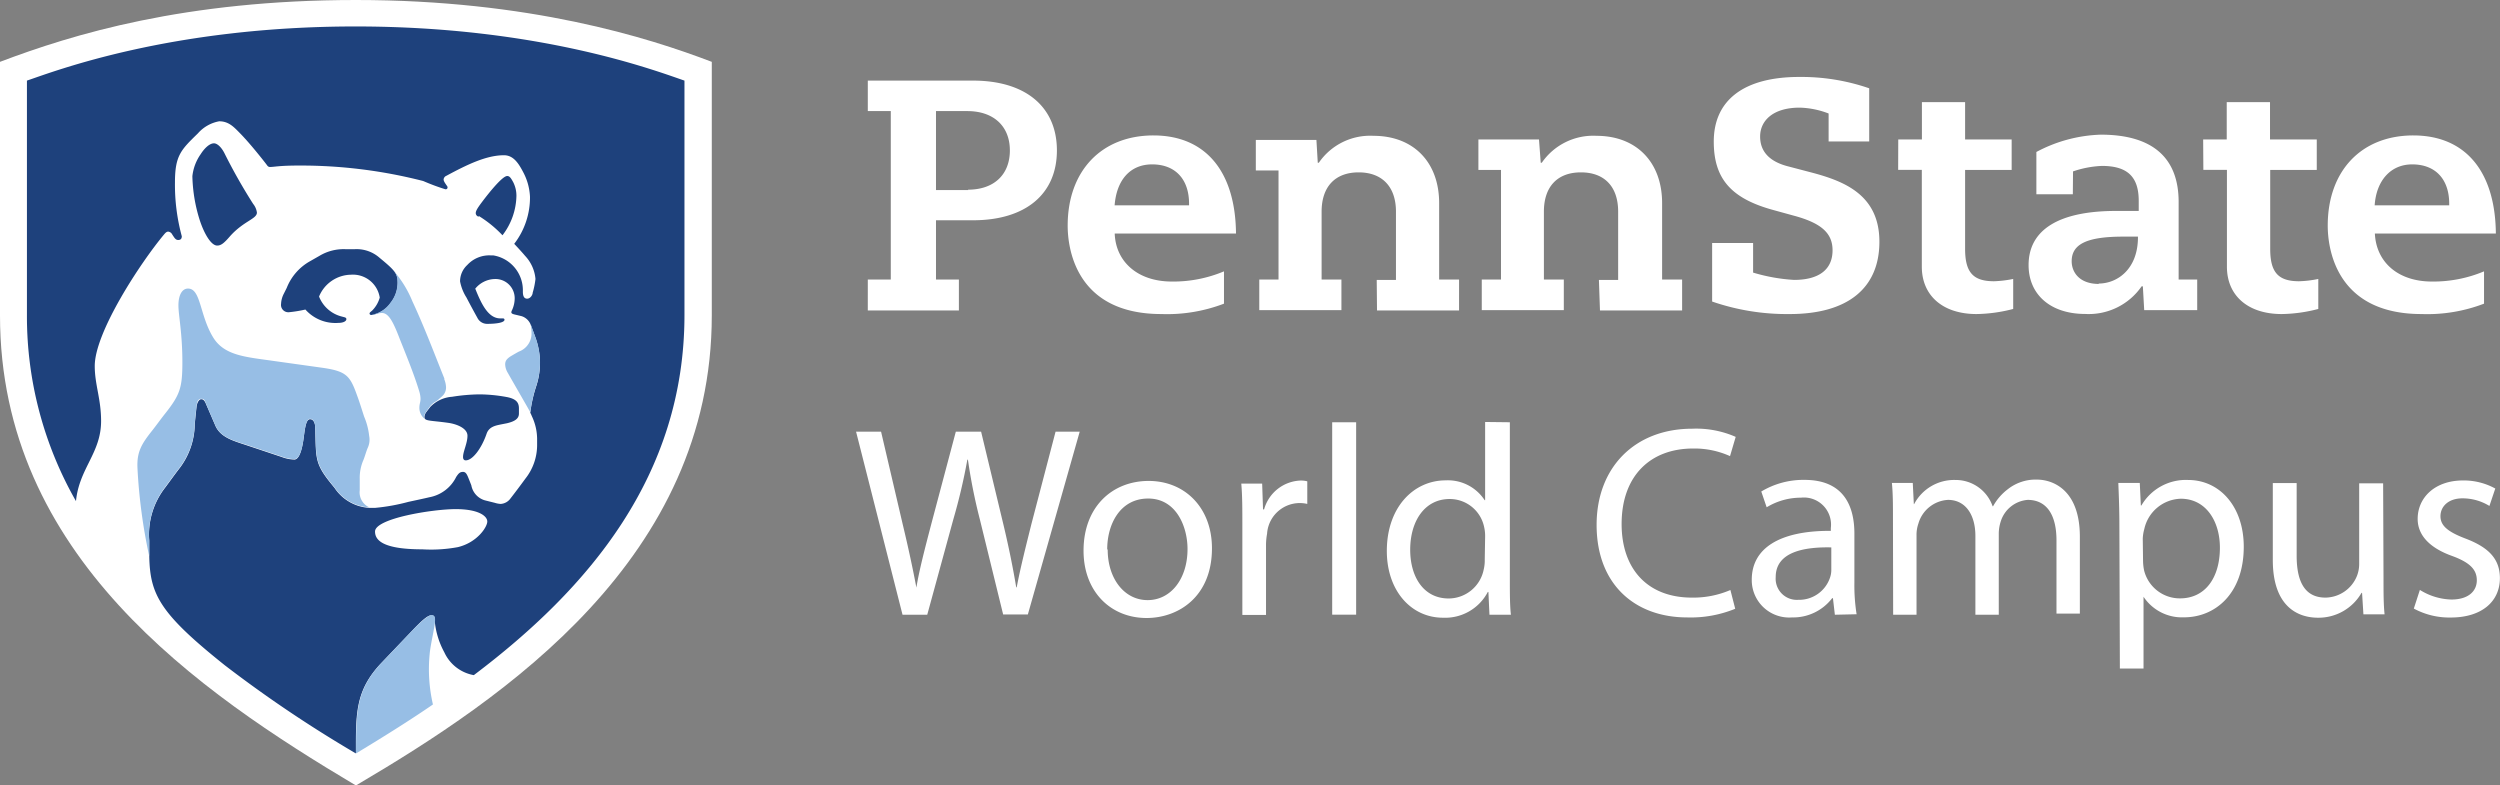 <svg xmlns="http://www.w3.org/2000/svg" xmlns:xlink="http://www.w3.org/1999/xlink" width="259.91" height="81.66" viewBox="0 0 259.91 81.66"><rect x="0" y="0" width="259.91" height="81.66" fill="#808080" stroke="none"/><defs><clipPath id="a"><rect width="259.91" height="81.64" fill="none"/></clipPath></defs><g clip-path="url(#a)"><path d="M37,81.66C20.64,71.92,0,57.78,0,32.8V6.43C7.55,3.57,19.21,0,37,0,55,0,67.35,3.89,74,6.43V32.8C74,58,52.57,72.5,37,81.66" fill="#fff"/></g><path d="M48.14,47.5c0-.56.46-1.42.46-2.2s-1.13-1.22-2-1.34c-1.85-.26-2.47-.17-2.47-.58s.25-.58.59-1.06A3.49,3.49,0,0,1,47,41.25,19.22,19.22,0,0,1,49.87,41a16.18,16.18,0,0,1,2.77.27c1.13.2,1.31.67,1.31,1.2V43c0,.53-.44.81-1.23,1l-.61.12c-.57.12-1.28.23-1.53,1-.54,1.55-1.48,2.77-2.18,2.74-.13,0-.26-.1-.26-.33m1.63-25c-.07,0-.31-.13-.31-.37s.2-.55.6-1.09c.93-1.24,2.2-2.77,2.67-2.77.23,0,.37.16.65.69a3.13,3.13,0,0,1,.31,1.35,6.92,6.92,0,0,1-1.45,4.12A12.16,12.16,0,0,0,49.77,22.45ZM22.58,25.53c.42,0,.74-.28,1.36-1,1.41-1.56,2.77-1.77,2.77-2.43a1.81,1.81,0,0,0-.39-.9,58,58,0,0,1-3-5.3c-.32-.62-.75-1-1.07-1-.51,0-1.06.61-1.38,1.12A4.89,4.89,0,0,0,20,18.32a16.23,16.23,0,0,0,.75,4.52C21.21,24.27,21.94,25.53,22.58,25.53Zm16.9,5.41a2.82,2.82,0,0,0-3-2.38,3.65,3.65,0,0,0-3.31,2.27,3.43,3.43,0,0,0,2.41,2.09c.22.07.43.07.43.26s-.27.39-.85.39a4.17,4.17,0,0,1-3.41-1.39,13.24,13.24,0,0,1-1.71.28.76.76,0,0,1-.82-.86,2.53,2.53,0,0,1,.29-1.07l.3-.6a5.49,5.49,0,0,1,2.4-2.76l1-.57A4.88,4.88,0,0,1,36,25.91h.83a3.6,3.6,0,0,1,2.63.89c1.21,1,1.88,1.57,1.88,2.32a3.37,3.37,0,0,1-.72,2.37,3,3,0,0,1-2,1.26c-.15,0-.2-.09-.2-.17s.13-.17.26-.28A3.11,3.11,0,0,0,39.48,30.94Zm8.13,25.94a15.15,15.15,0,0,1-3.71.23c-4.2,0-4.91-1-4.91-1.85,0-1.37,6-2.33,8.39-2.33s3.28.73,3.28,1.29S49.63,56.39,47.61,56.88ZM23.38,69.17A132,132,0,0,0,37,78.33c0-4.11-.1-6.54,2.69-9.45L43,65.41c.79-.82,1.43-1.43,1.81-1.43s.38.14.38.5a8.42,8.42,0,0,0,1,3.33,4.17,4.17,0,0,0,3.07,2.38c11.93-9,21.9-20.73,21.9-37.45V8.38c-2.94-1-15-5.63-34.2-5.63S5.75,7.38,2.8,8.38V32.74A38.73,38.73,0,0,0,7.9,52.1c.32-3.39,2.61-5,2.61-8.32,0-2.32-.66-3.78-.66-5.73,0-3.51,4.75-10.73,7.21-13.68.07-.08.23-.29.42-.29a.52.52,0,0,1,.42.29c.25.38.36.58.63.58s.37-.15.37-.39a20.39,20.39,0,0,1-.71-5.62c0-2.79.65-3.38,2.39-5.08a3.86,3.86,0,0,1,2.21-1.25c1,0,1.54.61,2.18,1.26,1.07,1.09,2.57,3,2.81,3.33a.34.34,0,0,0,.28.16c.49,0,.9-.15,3.06-.15A51.24,51.24,0,0,1,44,18.82a22.56,22.56,0,0,0,2.31.86c.2,0,.22-.13.22-.23s-.41-.52-.41-.79a.45.45,0,0,1,.28-.38c2.26-1.22,4.2-2.14,6-2.14,1,0,1.54.89,2,1.77a6,6,0,0,1,.7,2.56,7.89,7.89,0,0,1-1.64,4.88c.34.36.84.9,1.14,1.26A4,4,0,0,1,55.67,29a8.06,8.06,0,0,1-.29,1.43c0,.21-.23.63-.59.62s-.42-.37-.43-.68v-.24a3.67,3.67,0,0,0-3.09-3.58H51a3.11,3.11,0,0,0-2.42,1,2.32,2.32,0,0,0-.75,1.7,4.78,4.78,0,0,0,.67,1.69c.23.45.81,1.53,1.12,2.08a1.13,1.13,0,0,0,1,.65c1,0,1.83-.13,1.83-.43,0-.07-.05-.14-.18-.14H52c-1.28,0-2-1.62-2.59-3.09a2.7,2.7,0,0,1,2-1,2,2,0,0,1,2.1,2,3,3,0,0,1-.27,1.22.57.57,0,0,0-.08.23c0,.17.22.21.57.29l.5.12a1.5,1.5,0,0,1,.94.88l.42,1.15a8,8,0,0,1,.55,2.64,7.77,7.77,0,0,1-.38,2.58,14.61,14.61,0,0,0-.63,2.79c.13.25.14.32.21.46a5.59,5.59,0,0,1,.5,2.21v.75a5.62,5.62,0,0,1-1.21,3.42c-.48.66-1.18,1.59-1.58,2.1a1.35,1.35,0,0,1-1,.54,2.58,2.58,0,0,1-.63-.12l-1-.25A2,2,0,0,1,49,50.45l-.21-.53c-.21-.52-.32-.86-.65-.86s-.47.16-.71.52a3.9,3.9,0,0,1-2.81,2.12c-.53.13-1.59.35-2.18.48A20.2,20.2,0,0,1,39,52.8l-.6,0a4.65,4.65,0,0,1-3.63-2.09c-2.11-2.52-1.9-2.87-2-6.27,0-.37-.14-.85-.53-.85s-.51.72-.64,1.74c-.15,1.2-.43,2.45-1,2.45a3.93,3.93,0,0,1-1.32-.27l-3.68-1.23c-1.36-.45-2.67-.81-3.2-2l-.94-2.18c-.16-.39-.28-.59-.54-.59s-.44.43-.48.77-.14,1.28-.19,1.83a7.69,7.69,0,0,1-1.68,4.7c-.46.6-.9,1.22-1.4,1.89a7.94,7.94,0,0,0-1.65,5.51c0,.18,0,1.18,0,1.65C15.6,61.82,16.62,63.78,23.38,69.17Z" fill="#1e417c"/><path d="M55.17,33.7c.11.3.37,1,.42,1.15a8,8,0,0,1,.55,2.64,7.77,7.77,0,0,1-.38,2.58,14.61,14.61,0,0,0-.63,2.79c-.11-.23-2.17-3.78-2.32-4.07a1.81,1.81,0,0,1-.29-.9c0-.36.15-.58.59-.86.27-.16.61-.36.84-.48a2,2,0,0,0,1.31-1.93,5.85,5.85,0,0,0-.09-.92m-9,5.68a2.56,2.56,0,0,1,.2.83,1.21,1.21,0,0,1-.42,1l-.55.48a2,2,0,0,0-.73.61c-.34.48-.59.78-.59,1.06a.24.24,0,0,0,.09.2,1.45,1.45,0,0,1-.57-1.18c0-.38.12-.57.12-.92a2.76,2.76,0,0,0-.13-.76c-.57-1.91-1.53-4.18-2.13-5.72s-1.07-2.44-1.75-2.44c-.38,0-.72.19-1.12.19a3,3,0,0,0,2-1.26,3.32,3.32,0,0,0,.72-2.37,1.55,1.55,0,0,0-.43-1,11.38,11.38,0,0,1,2,3.24C44.16,34.08,45.27,37.06,46.21,39.38ZM15.51,57.81c0-.47,0-1.47,0-1.65a8,8,0,0,1,1.65-5.51c.5-.67.94-1.29,1.4-1.89a7.69,7.69,0,0,0,1.68-4.7c.05-.55.14-1.44.19-1.83s.12-.77.49-.77.37.2.53.59l.94,2.18c.53,1.21,1.84,1.57,3.2,2l3.68,1.23a4,4,0,0,0,1.33.27c.59,0,.86-1.25,1-2.45.13-1,.28-1.74.64-1.74s.52.47.53.85c.13,3.4-.09,3.75,2,6.27a4.65,4.65,0,0,0,3.63,2.09,1.71,1.71,0,0,1-1-1.78V49.77a4.61,4.61,0,0,1,.38-1.94c.14-.33.3-.93.46-1.29a2,2,0,0,0,.14-1.22,7.09,7.09,0,0,0-.52-2c-.19-.57-.44-1.4-.69-2.08-.76-2.13-1.07-2.63-3.62-3l-5.14-.72c-2.86-.41-5.1-.54-6.26-2.46C20.75,32.76,20.89,30,19.55,30c-.64,0-1,.71-1,1.75s.41,2.85.41,5.92c0,2.65-.25,3.38-1.8,5.34-.4.5-.94,1.25-1.28,1.68-1.15,1.44-1.66,2.26-1.59,3.94A56.83,56.83,0,0,0,15.51,57.81ZM44.67,68c.09-1.07.56-2.84.56-3.56,0-.36-.12-.5-.38-.5s-1,.61-1.81,1.43L39.7,68.88c-2.78,2.91-2.65,5.34-2.69,9.45,3.09-1.86,5.93-3.66,8-5.09A16.28,16.28,0,0,1,44.67,68Z" fill="#97bee5"/><path d="M246.88,24.28h12.6c-.06-6.48-3.18-10.2-8.58-10.2S242,17.76,242,23.46c0,2.15.71,9.19,9.76,9.19a16.49,16.49,0,0,0,6.49-1.08V28.21a13.56,13.56,0,0,1-5.42,1.06c-3.51,0-5.79-2-5.93-5m-17.83-6.61h2.45V27.73c0,3,2.18,4.92,5.7,4.92a15.75,15.75,0,0,0,3.8-.53V29a11.06,11.06,0,0,1-2,.24c-2.18,0-3-.94-3-3.36V17.67h4.84V14.5H236V10.62H231.5V14.5h-2.45Zm-13.55.16a10.54,10.54,0,0,1,3-.57c2.65,0,3.83,1.12,3.83,3.63v1.05h-2.35c-5.95,0-9.1,1.95-9.1,5.63,0,3.09,2.31,5.08,5.88,5.08a6.68,6.68,0,0,0,5.87-2.87h.13l.14,2.47h5.51V29.06H226.5V21c0-4.61-2.72-7-8.1-7a15.15,15.15,0,0,0-6.69,1.8V20.2h3.79Zm-18.18-.16h2.46V27.73c0,3,2.18,4.92,5.69,4.92a15.86,15.86,0,0,0,3.81-.53V29a11.66,11.66,0,0,1-2,.24c-2.18,0-3-.94-3-3.36V17.67h4.84V14.5h-4.84V10.62h-4.49V14.5h-2.46ZM182.26,28.34V25.26H178v6.09a23.84,23.84,0,0,0,8.07,1.3c6,0,9.32-2.67,9.32-7.52s-3.62-6.28-7-7.18l-2.4-.63c-2-.49-3-1.54-3-3.13s1.27-3,4.12-3a9,9,0,0,1,3,.61v2.91h4.22V9.18A21.64,21.64,0,0,0,187.06,8c-5.73,0-8.89,2.39-8.89,6.72,0,3.86,1.8,5.92,6.21,7.12l2.07.57c2.89.77,4.07,1.82,4.07,3.61,0,2-1.41,3.08-4,3.08A18.46,18.46,0,0,1,182.26,28.34Zm-66.37-4.06H128.5c-.06-6.48-3.18-10.2-8.58-10.2S111,17.76,111,23.46c0,2.15.7,9.19,9.75,9.19a16.56,16.56,0,0,0,6.5-1.08V28.21a13.57,13.57,0,0,1-5.43,1.06C118.31,29.27,116,27.24,115.89,24.28Zm27.27,8h8.53V29.06h-2.07V21.12c0-4.27-2.68-7-6.83-7a6.47,6.47,0,0,0-5.68,2.8H137l-.14-2.37h-6.3v3.17h2.36V29.06h-2v3.18h8.54V29.06H137.4V22c0-2.59,1.41-4.08,3.85-4.08s3.88,1.49,3.88,4.08v7.1h-2Zm-52.94,0h9.47V29.06H97.31V22.9h3.85c5.46,0,8.72-2.72,8.72-7.26s-3.26-7.26-8.72-7.26H90.22v3.17h2.39V29.06H90.22Zm128-2.76c-2.09,0-2.84-1.27-2.84-2.36,0-1.8,1.61-2.56,5.37-2.56h1.52v.18C222.22,28,220.12,29.48,218.17,29.48Zm28.66-8.17c.17-2.57,1.66-4.26,3.9-4.26,2.41,0,3.85,1.53,3.85,4.09v.17Zm-131,0c.21-2.68,1.65-4.26,3.9-4.26,2.4,0,3.84,1.53,3.84,4.09v.17Zm-15.21-1.59H97.31V11.55h3.26c2.73,0,4.42,1.57,4.42,4.09S103.33,19.72,100.64,19.72Zm65.67,12.52h8.54V29.06h-2.08V21.12c0-4.27-2.68-7-6.82-7a6.49,6.49,0,0,0-5.69,2.8h-.11L160,14.5h-6.3v3.17h2.35V29.06h-2v3.18h8.53V29.06h-2.07V22c0-2.59,1.4-4.08,3.85-4.08s3.87,1.49,3.87,4.08v7.1h-2ZM93.83,63.91,89,44.88h2.6l2.25,9.63c.57,2.37,1.08,4.74,1.42,6.58h0c.31-1.89.91-4.15,1.55-6.61l2.55-9.6H102l2.32,9.66c.54,2.26,1,4.52,1.33,6.52h.05c.4-2.09.94-4.21,1.53-6.58l2.51-9.6h2.51l-5.39,19h-2.57L101.87,54a57,57,0,0,1-1.24-6.21h-.06A60.74,60.74,0,0,1,99.11,54L96.4,63.91ZM126,57c0,5.05-3.5,7.25-6.8,7.25-3.7,0-6.55-2.71-6.55-7,0-4.57,3-7.25,6.77-7.25S126,52.79,126,57Zm-10.84.14c0,3,1.72,5.25,4.15,5.25s4.15-2.23,4.15-5.31c0-2.31-1.16-5.25-4.09-5.25S115.11,54.51,115.11,57.11Zm14-2.6c0-1.61,0-3-.11-4.26h2.17l.09,2.68h.11a4.09,4.09,0,0,1,3.78-3,2.57,2.57,0,0,1,.71.08v2.35a3.41,3.41,0,0,0-4.18,3.1,6.63,6.63,0,0,0-.11,1.16v7.28h-2.46Zm9.34-10.64h2.49v20h-2.49Zm18.47,0V60.38c0,1.22,0,2.6.11,3.53h-2.23l-.11-2.37h-.06a5,5,0,0,1-4.66,2.68c-3.3,0-5.84-2.79-5.84-6.94,0-4.55,2.79-7.34,6.12-7.34A4.56,4.56,0,0,1,154.35,52h.05V43.87ZM154.4,55.81a4.22,4.22,0,0,0-.11-1.05,3.65,3.65,0,0,0-3.58-2.88c-2.57,0-4.1,2.26-4.1,5.28,0,2.77,1.36,5.06,4,5.06a3.73,3.73,0,0,0,3.64-3,4,4,0,0,0,.11-1.07Zm26,7.48a12.21,12.21,0,0,1-5,.9c-5.37,0-9.41-3.38-9.41-9.62,0-6,4-10,9.94-10a10.19,10.19,0,0,1,4.52.85l-.59,2a9,9,0,0,0-3.84-.79c-4.46,0-7.43,2.86-7.43,7.85,0,4.66,2.68,7.65,7.31,7.65a9.79,9.79,0,0,0,4-.79Zm10.36.62-.2-1.72h-.08a5.11,5.11,0,0,1-4.18,2,3.89,3.89,0,0,1-4.18-3.92c0-3.3,2.94-5.11,8.22-5.08v-.29a2.82,2.82,0,0,0-3.11-3.16,6.83,6.83,0,0,0-3.56,1l-.56-1.64a8.5,8.5,0,0,1,4.49-1.21c4.18,0,5.19,2.85,5.19,5.59v5.11a19.12,19.12,0,0,0,.23,3.27Zm-.37-7c-2.71-.06-5.78.42-5.78,3.08a2.2,2.2,0,0,0,2.34,2.37,3.39,3.39,0,0,0,3.3-2.29,2.44,2.44,0,0,0,.14-.79Zm6.41-3c0-1.42,0-2.57-.11-3.7h2.17l.11,2.2H199a4.7,4.7,0,0,1,4.29-2.51,4.06,4.06,0,0,1,3.87,2.73h.05a5.6,5.6,0,0,1,1.53-1.77,4.67,4.67,0,0,1,3-1c1.81,0,4.49,1.18,4.49,5.93v8h-2.43V56.18c0-2.63-1-4.21-3-4.21A3.2,3.2,0,0,0,208,54.23a4.18,4.18,0,0,0-.2,1.24v8.44h-2.43V55.72c0-2.17-1-3.75-2.85-3.75a3.4,3.4,0,0,0-3.08,2.48,3.51,3.51,0,0,0-.19,1.22v8.24h-2.43Zm23.54.76c0-1.75-.06-3.16-.11-4.46h2.23l.11,2.34h.06a5.34,5.34,0,0,1,4.85-2.65c3.31,0,5.79,2.79,5.79,6.94,0,4.91-3,7.34-6.21,7.34a4.8,4.8,0,0,1-4.21-2.14h0V69.5h-2.46Zm2.46,3.64a5.31,5.31,0,0,0,.11,1,3.83,3.83,0,0,0,3.73,2.9c2.62,0,4.15-2.14,4.15-5.27,0-2.74-1.44-5.09-4.07-5.09A4,4,0,0,0,222.93,55a4.26,4.26,0,0,0-.16,1Zm25,1.84c0,1.41,0,2.65.11,3.72h-2.2l-.14-2.23h-.06A5.15,5.15,0,0,1,241,64.22c-2.14,0-4.71-1.18-4.71-6v-8h2.48v7.56c0,2.6.79,4.35,3,4.35a3.58,3.58,0,0,0,3.27-2.26,3.42,3.42,0,0,0,.23-1.27V50.25h2.49Zm3.78,1.18a6.49,6.49,0,0,0,3.27,1c1.81,0,2.65-.9,2.65-2s-.7-1.84-2.54-2.52c-2.45-.87-3.61-2.23-3.61-3.86,0-2.21,1.78-4,4.72-4a6.81,6.81,0,0,1,3.35.84l-.61,1.81a5.34,5.34,0,0,0-2.8-.79c-1.47,0-2.29.85-2.29,1.86s.82,1.64,2.6,2.32c2.37.9,3.58,2.09,3.58,4.12,0,2.4-1.86,4.09-5.11,4.09a7.75,7.75,0,0,1-3.84-.93Z" fill="#fff"/></svg>
